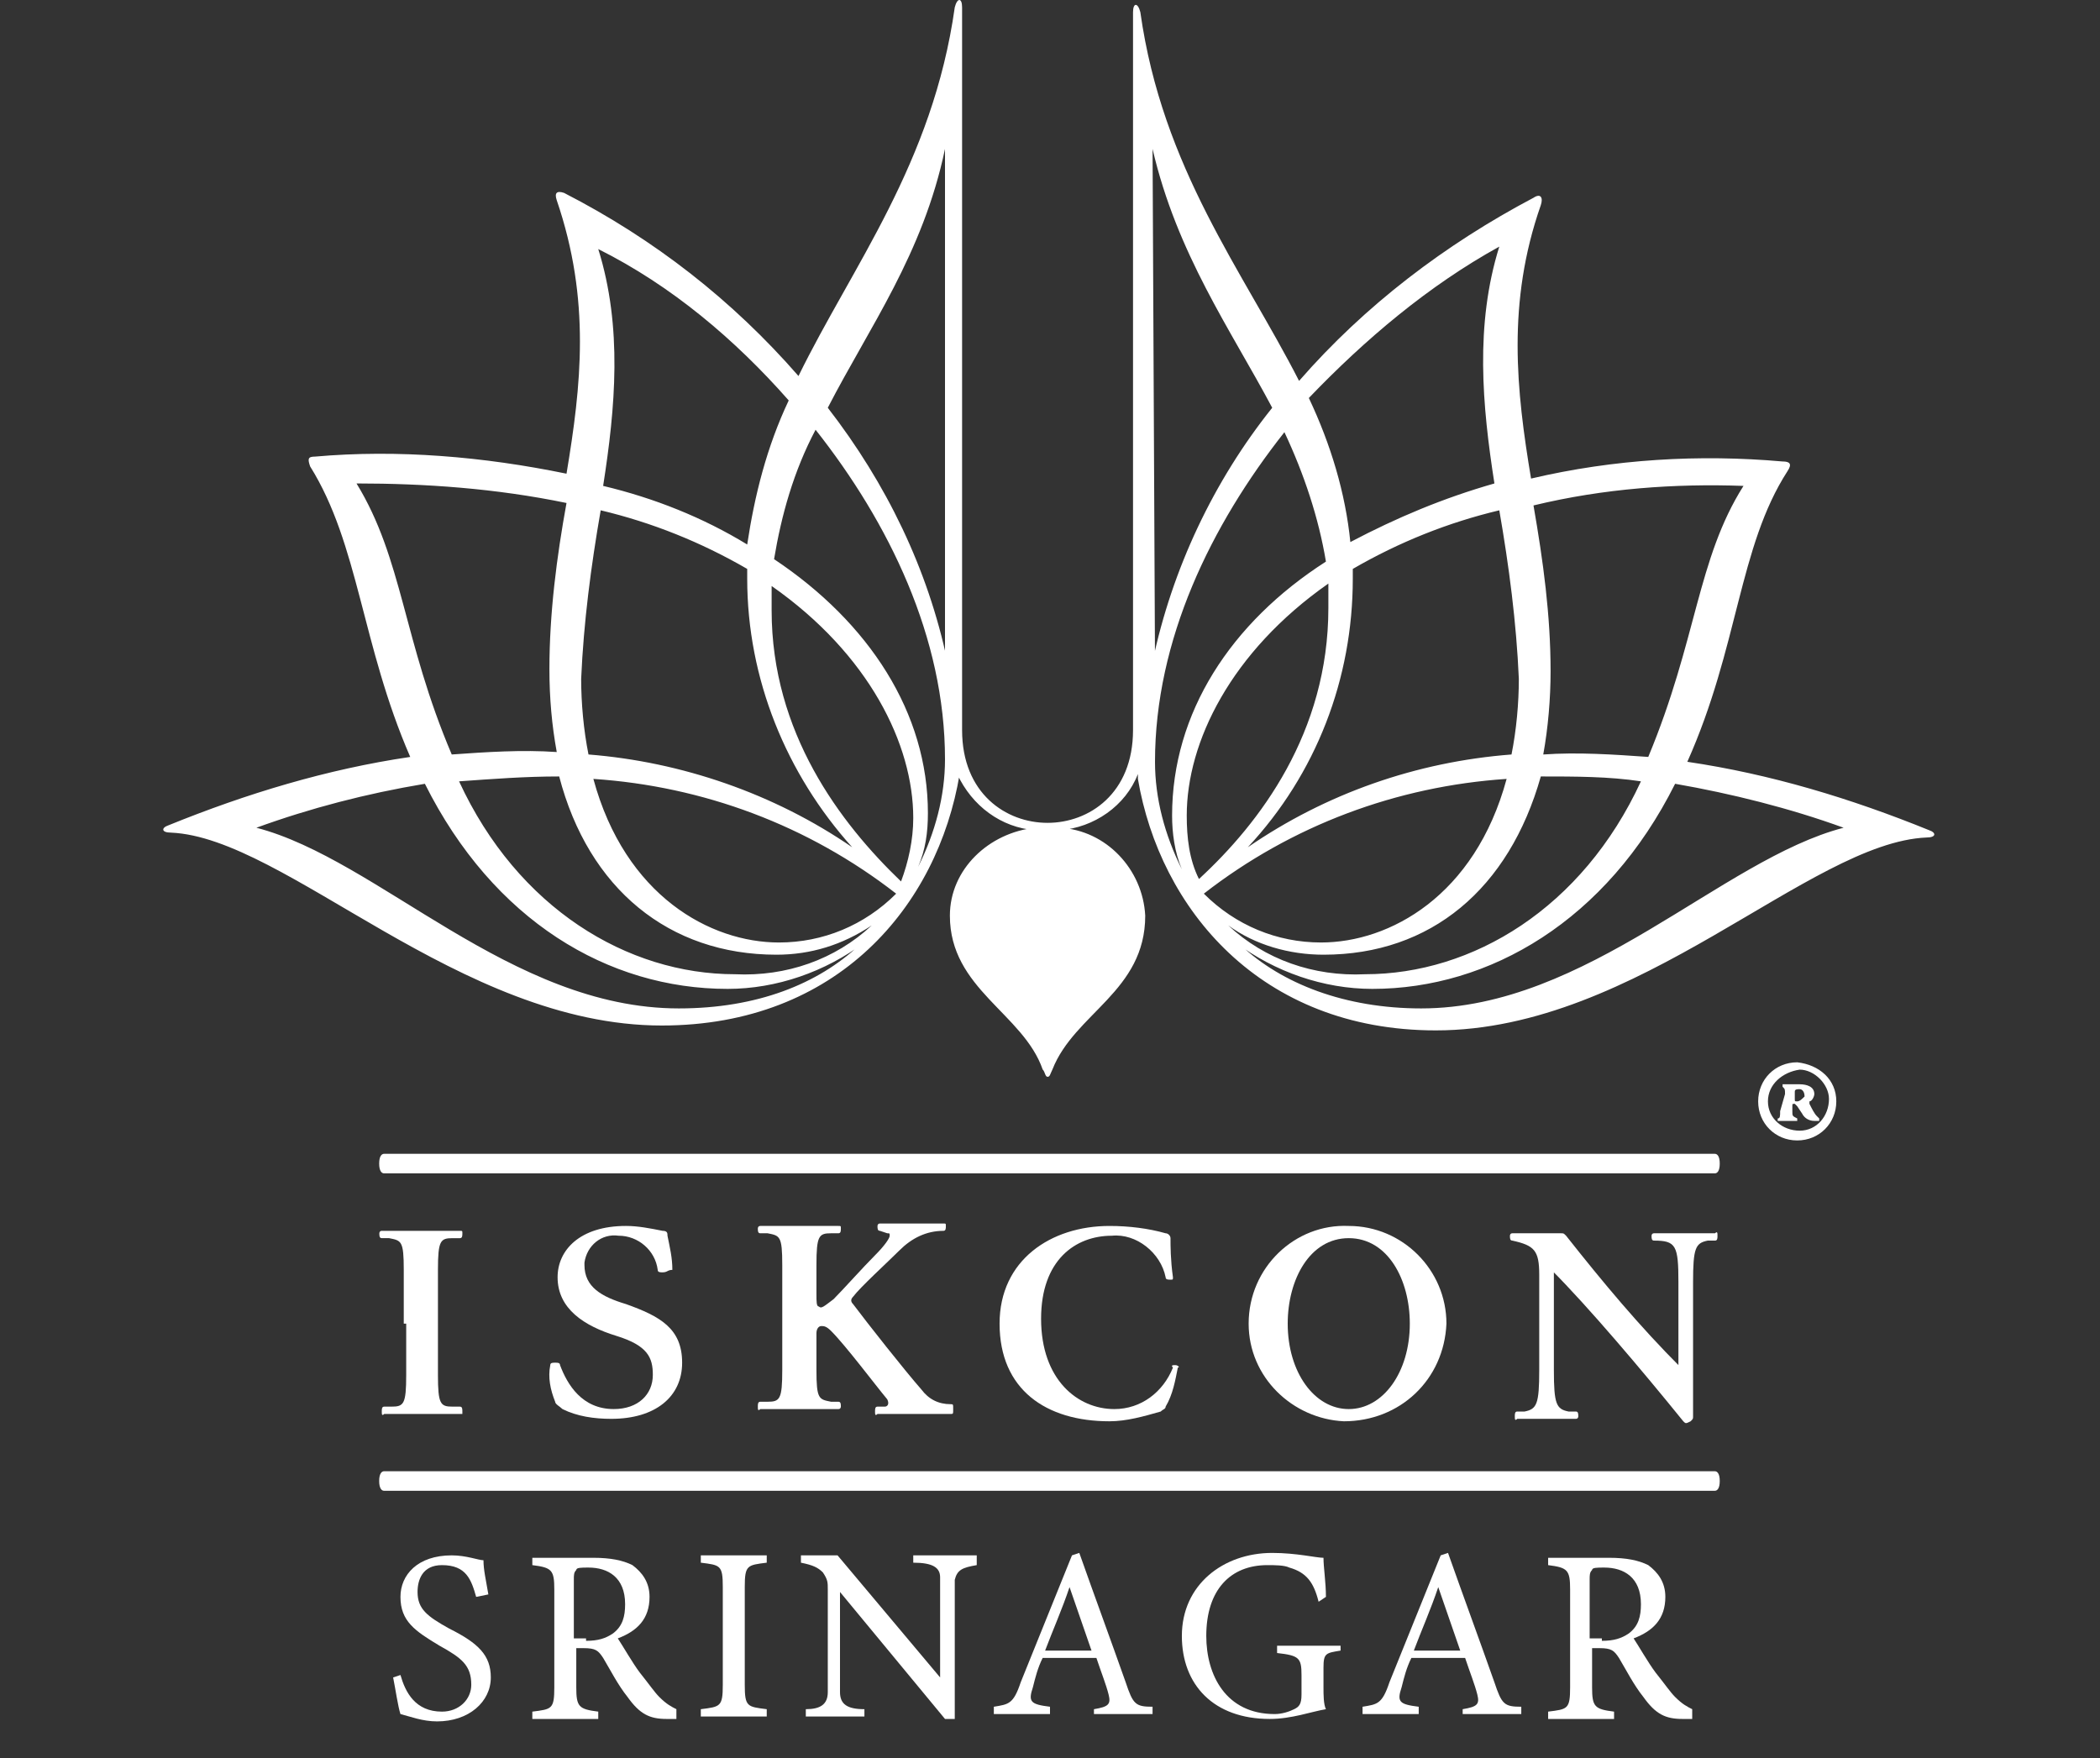 <?xml version="1.0" encoding="utf-8"?>
<!-- Generator: Adobe Illustrator 28.1.0, SVG Export Plug-In . SVG Version: 6.00 Build 0)  -->
<svg version="1.1" id="Layer_1" xmlns="http://www.w3.org/2000/svg" xmlns:xlink="http://www.w3.org/1999/xlink" x="0px" y="0px"
	 viewBox="0 0 86 72" style="enable-background:new 0 0 86 72;" xml:space="preserve">
<rect x="0" y="0" width="86" height="72" fill="#333333" stroke="none"/>
<style type="text/css">
	.st0{fill:#FFFFFF;}
</style>
<g>
	<g id="Group_311" transform="translate(-27.917 -57.723)">
		<g id="Group_306" transform="translate(27.917 57.723)">
			<g id="Group_304" transform="translate(0 0)">
				<path id="Path_599" class="st0" d="M71.4,19.9c-1.9,3-1.9,6.3-3.9,11.1c-1.4-0.1-2.9-0.2-4.3-0.1c0.2-1.1,0.3-2.3,0.3-3.4
					c0-2.3-0.3-4.5-0.7-6.8C65.7,20,68.6,19.8,71.4,19.9z M62.2,27.8c0,1-0.1,2.1-0.3,3.1c-3.9,0.3-7.6,1.6-10.8,3.8
					c2.8-3,4.3-6.9,4.3-11c0-0.1,0-0.3,0-0.4c1.9-1.1,3.9-1.9,6-2.4C61.8,23.2,62.1,25.5,62.2,27.8z M49.3,36.6
					c3.6-2.8,7.9-4.4,12.4-4.7c-1.3,4.8-4.8,6.7-7.6,6.7C52.3,38.6,50.6,37.9,49.3,36.6z M54.4,24.9c0,5.1-2.8,8.8-5.3,11.1
					c-0.4-0.8-0.5-1.7-0.5-2.6c0-3,1.8-6.7,5.8-9.5C54.4,24.3,54.4,24.6,54.4,24.9L54.4,24.9z M48,33.4c0,0.7,0.1,1.5,0.4,2.2
					c-0.7-1.4-1.1-2.9-1.1-4.4c0-5,2.3-9.7,5.3-13.5c0.8,1.7,1.4,3.5,1.7,5.3C50.4,25.5,48,29.2,48,33.4L48,33.4z M50.3,37.9
					c1.1,0.8,2.5,1.2,3.9,1.2c4.4,0,7.6-2.7,8.9-7.3c1.4,0,2.8,0,4.1,0.2c0,0,0,0,0,0c-2.4,5.2-6.9,7.9-11.3,7.9
					C53.8,40,51.8,39.3,50.3,37.9z M61.4,10.1c-1,3.2-0.7,6.5-0.2,9.7c-2.1,0.6-4,1.4-5.9,2.4c-0.2-2-0.8-4-1.7-5.9
					C55.9,13.9,58.5,11.7,61.4,10.1L61.4,10.1z M47.2,6.1c1,4.3,3.2,7.4,4.9,10.6c-2.4,3-4.1,6.6-4.9,10.4h0.1L47.2,6.1L47.2,6.1z
					 M50.6,38.6c1.6,1.2,3.6,1.9,5.6,1.9c4.8,0,9.6-2.8,12.4-8.4c2.3,0.4,4.7,1,6.9,1.8c-5,1.3-10.5,7.4-17.3,7.4
					c-3.1,0-5.7-1-7.4-2.6L50.6,38.6z M46.6,31.9c0.9,5.3,5,10.3,12.2,10.3c8.3,0,15.3-7.7,20.1-7.9c0.4,0,0.4-0.2,0.1-0.3
					c-3.2-1.3-6.5-2.3-9.9-2.8c2.1-4.7,2.1-8.8,4.1-11.9c0.2-0.3,0.1-0.4-0.2-0.4c-3.4-0.3-6.9-0.1-10.3,0.7
					c-0.6-3.6-1-7.2,0.4-11.2c0.1-0.3,0-0.5-0.3-0.3c-3.6,1.9-6.9,4.4-9.6,7.5c-2.3-4.5-5.6-8.7-6.5-15.1c-0.1-0.4-0.3-0.4-0.3,0
					v29.4c0,2.6-1.8,3.8-3.5,3.8c-1.7,0-3.5-1.2-3.5-3.8V0.3c0-0.4-0.2-0.4-0.3,0c-0.9,6.4-4.2,10.6-6.4,15.1
					c-2.7-3.1-5.9-5.6-9.6-7.5c-0.3-0.1-0.4,0-0.3,0.3c1.4,4.1,1,7.6,0.4,11.2c-3.4-0.7-6.9-1-10.3-0.7c-0.3,0-0.3,0.1-0.2,0.4
					c2,3.2,2.1,7.3,4.1,11.9c-3.4,0.5-6.7,1.5-9.9,2.8c-0.3,0.1-0.3,0.3,0.1,0.3c4.7,0.2,11.8,7.9,20.1,7.9
					c7.2,0,11.3-4.9,12.2-10.3l-0.1,0c0.6,1.3,1.8,2.2,3.2,2.3l0-0.1c-1.9,0.2-3.5,1.7-3.5,3.6c0,3,3,4,3.8,6.3
					c0.1,0.1,0.1,0.3,0.2,0.3c0.1,0,0.1-0.1,0.2-0.3c0.9-2.3,3.8-3.2,3.8-6.3c-0.1-1.9-1.6-3.5-3.5-3.6l0,0.1c1.4-0.1,2.7-1,3.2-2.3
					L46.6,31.9z M23.2,20.6c-0.4,2.2-0.7,4.5-0.7,6.8c0,1.2,0.1,2.3,0.3,3.4c-1.4-0.1-2.9,0-4.3,0.1c-2-4.7-2-8-3.9-11.1
					C17.4,19.8,20.3,20,23.2,20.6L23.2,20.6z M24.6,20.9c2.1,0.5,4.1,1.3,6,2.4c0,0.1,0,0.3,0,0.4c0,4.1,1.6,8,4.3,11
					c-3.2-2.2-7-3.5-10.8-3.8c-0.2-1-0.3-2.1-0.3-3.1C23.9,25.5,24.2,23.2,24.6,20.9L24.6,20.9z M31.9,38.6c-2.8,0-6.3-1.9-7.6-6.7
					c4.5,0.3,8.8,1.9,12.4,4.7C35.4,37.9,33.7,38.6,31.9,38.6z M31.6,24c4,2.8,5.8,6.5,5.8,9.5c0,0.9-0.2,1.8-0.5,2.6
					c-2.5-2.4-5.3-6.1-5.3-11.1C31.6,24.6,31.6,24.3,31.6,24L31.6,24z M31.7,22.9c0.3-1.8,0.8-3.6,1.7-5.3c3,3.8,5.3,8.5,5.3,13.5
					c0,1.5-0.4,3-1.1,4.4c0.3-0.7,0.4-1.4,0.4-2.2C38,29.2,35.6,25.5,31.7,22.9L31.7,22.9z M30.1,39.9c-4.4,0-8.9-2.7-11.3-7.9
					c0,0,0,0,0,0c1.4-0.1,2.7-0.2,4.1-0.2c1.2,4.6,4.5,7.3,8.9,7.3c1.4,0,2.7-0.4,3.9-1.2C34.2,39.3,32.2,40,30.1,39.9L30.1,39.9z
					 M32.3,16.4c-0.9,1.9-1.4,3.9-1.7,5.9c-1.8-1.1-3.8-1.9-5.9-2.4c0.5-3.2,0.8-6.5-0.2-9.7C27.5,11.7,30.1,13.9,32.3,16.4
					L32.3,16.4z M38.7,6.1v21h0.1c-0.8-3.8-2.5-7.3-4.9-10.4C35.6,13.4,37.8,10.4,38.7,6.1L38.7,6.1z M35.2,38.7
					c-1.7,1.6-4.2,2.6-7.4,2.6c-6.9,0-12.3-6.1-17.3-7.4c2.2-0.8,4.5-1.4,6.9-1.8c2.8,5.6,7.5,8.4,12.4,8.4c2,0,4-0.7,5.6-1.9
					L35.2,38.7z"/>
				<g id="Group_303" transform="translate(15.628 85.455)">
					<g id="Group_302" transform="translate(0.307 5.154)">
						<path id="Path_600" class="st0" d="M11.2-38.5c-0.1,0-0.2,0-0.2-0.1c-0.1-0.8-0.8-1.4-1.6-1.4c-0.7-0.1-1.3,0.4-1.4,1.1
							c0,0,0,0.1,0,0.1c0,0.9,0.7,1.3,1.7,1.6c1.4,0.5,2.3,1,2.3,2.4s-1.1,2.3-2.9,2.3c-0.7,0-1.4-0.1-2-0.4
							c-0.1-0.1-0.3-0.2-0.3-0.3c-0.2-0.5-0.3-1-0.2-1.5c0-0.1,0.1-0.1,0.2-0.1c0.1,0,0.2,0,0.2,0.1c0.3,0.8,0.9,1.8,2.2,1.8
							c1,0,1.6-0.6,1.6-1.4c0-0.7-0.2-1.2-1.5-1.6c-1.3-0.4-2.4-1.1-2.4-2.4c0-1.1,0.9-2.1,2.8-2.1c0.5,0,1,0.1,1.5,0.2
							c0.2,0,0.2,0.1,0.2,0.2c0.1,0.5,0.2,0.9,0.2,1.4C11.4-38.6,11.4-38.5,11.2-38.5z"/>
						<path id="Path_601" class="st0" d="M32.2-34.7c0.1,0,0.2,0.1,0.1,0.1c-0.1,0.5-0.2,1.1-0.5,1.6c0,0.1-0.1,0.1-0.2,0.2
							c-0.7,0.2-1.4,0.4-2.1,0.4c-2.6,0-4.5-1.3-4.5-4c0-2.6,2.1-4,4.5-4c0.8,0,1.6,0.1,2.3,0.3c0.1,0,0.2,0.1,0.2,0.2
							c0,0.3,0,0.9,0.1,1.6c0,0.1,0,0.1-0.1,0.1c-0.1,0-0.2,0-0.2-0.1c-0.2-1-1.2-1.8-2.2-1.7c-1.5,0-2.9,1-2.9,3.4
							c0,2.5,1.5,3.7,3,3.7c1.1,0,2-0.7,2.4-1.7C32-34.7,32.1-34.7,32.2-34.7z"/>
						<path id="Path_602" class="st0" d="M35.2-36.4c0-2.3,1.9-4.1,4.1-4c2.2,0,4,1.8,4,4c-0.1,2.3-1.9,4-4.2,4
							C37-32.5,35.2-34.2,35.2-36.4z M39.3-32.9c1.4,0,2.5-1.5,2.5-3.5c0-1.8-0.9-3.5-2.5-3.5s-2.5,1.7-2.5,3.5
							C36.8-34.4,37.9-32.9,39.3-32.9L39.3-32.9z"/>
						<path id="Path_603" class="st0" d="M0.7-36.4v2.1c0,1.2-0.1,1.3-0.6,1.3l-0.3,0c-0.1,0-0.1,0.1-0.1,0.2c0,0.1,0,0.2,0.1,0.1
							c0,0,1,0,1.6,0s1.6,0,1.6,0C3-32.6,3-32.7,3-32.8c0-0.1,0-0.2-0.1-0.2l-0.3,0C2.1-33,2-33.1,2-34.3v-4.3
							c0-1.2,0.1-1.3,0.6-1.3l0.3,0C3-39.9,3-40,3-40.1c0-0.1,0-0.1-0.1-0.1c0,0-1,0-1.6,0s-1.6,0-1.6,0c-0.1,0-0.1,0.1-0.1,0.1
							c0,0.1,0,0.2,0.1,0.2l0.3,0c0.5,0.1,0.6,0.1,0.6,1.3V-36.4z"/>
						<path id="Path_604" class="st0" d="M20.4-33.3c0.1,0.2,0,0.3-0.1,0.3l-0.3,0c-0.1,0-0.1,0.1-0.1,0.2s0,0.2,0.1,0.1
							c0,0,1,0,1.5,0c0.5,0,1.5,0,1.5,0c0.1,0,0.1,0,0.1-0.2s0-0.2-0.1-0.2c-0.5,0-0.9-0.2-1.2-0.6c-0.7-0.8-2.2-2.7-2.8-3.5
							c-0.1-0.1-0.1-0.2,0-0.3l0,0c0.3-0.4,1.4-1.4,1.9-1.9c0.5-0.5,1.1-0.8,1.8-0.8c0.1,0,0.1-0.1,0.1-0.2c0-0.1,0-0.1-0.1-0.1
							c0,0-0.8,0-1.3,0s-1.3,0-1.3,0c-0.1,0-0.1,0.1-0.1,0.1c0,0.1,0,0.2,0.1,0.2l0.3,0.1c0.1,0,0.1,0,0.1,0.1
							c0,0.1-0.2,0.4-0.6,0.8c-0.5,0.5-1.3,1.4-1.7,1.8c-0.4,0.3-0.5,0.4-0.6,0.3c-0.1,0-0.1-0.2-0.1-0.5v-1.2
							c0-1.2,0.1-1.3,0.6-1.3l0.3,0c0.1,0,0.1-0.1,0.1-0.2c0-0.1,0-0.1-0.1-0.1c0,0-1,0-1.6,0s-1.6,0-1.6,0c-0.1,0-0.1,0.1-0.1,0.1
							c0,0.1,0,0.2,0.1,0.2l0.3,0c0.5,0.1,0.6,0.1,0.6,1.3v4.3c0,1.2-0.1,1.3-0.6,1.3l-0.3,0c-0.1,0-0.1,0.1-0.1,0.2
							c0,0.1,0,0.2,0.1,0.1c0,0,1,0,1.6,0s1.6,0,1.6,0c0.1,0,0.1-0.1,0.1-0.1c0-0.1,0-0.2-0.1-0.2l-0.3,0c-0.5-0.1-0.6-0.1-0.6-1.3
							V-36c0-0.2,0.1-0.3,0.2-0.3c0.1,0,0.2,0,0.4,0.2C18.7-35.5,19.9-33.9,20.4-33.3z"/>
						<path id="Path_605" class="st0" d="M47.6-38.6c1.5,1.5,3.7,4.1,5.4,6.2c0.1,0.1,0.1,0.1,0.3,0c0.1-0.1,0.1-0.1,0.1-0.2
							c0-0.6,0-1.1,0-1.6v-3.9c0-1.4,0.1-1.6,0.6-1.7l0.3,0c0.1,0,0.1-0.1,0.1-0.2c0-0.1,0-0.2-0.1-0.1c-0.4,0-0.9,0-1.2,0
							c-0.3,0-0.9,0-1.3,0c-0.1,0-0.1,0.1-0.1,0.1c0,0.1,0,0.2,0.1,0.2c0.9,0,1,0.2,1,1.7v3.6l0.1-0.1c-1.7-1.7-3.2-3.5-4.7-5.4
							c-0.1-0.1-0.1-0.1-0.2-0.1c-0.7,0-1.3,0-2,0c-0.1,0-0.1,0.1-0.1,0.1c0,0.1,0,0.2,0.1,0.2c0.9,0.2,1.1,0.4,1.1,1.4v3.9
							c0,1.4-0.1,1.6-0.6,1.7l-0.3,0c-0.1,0-0.1,0.1-0.1,0.2c0,0.1,0,0.2,0.1,0.1c0.4,0,0.9,0,1.2,0c0.3,0,0.7,0,1.2,0
							c0.1,0,0.1-0.1,0.1-0.1c0-0.1,0-0.2-0.1-0.2l-0.3,0c-0.5-0.1-0.6-0.3-0.6-1.7v-4.1L47.6-38.6z"/>
					</g>
					<path id="Path_606" class="st0" d="M54.6-37.4c0.1,0,0.2-0.1,0.2-0.4s-0.1-0.4-0.2-0.4H0.1c-0.1,0-0.2,0.1-0.2,0.4
						s0.1,0.4,0.2,0.4H54.6z"/>
					<path id="Path_607" class="st0" d="M54.6-24.4c0.1,0,0.2-0.1,0.2-0.4s-0.1-0.4-0.2-0.4H0.1c-0.1,0-0.2,0.1-0.2,0.4
						s0.1,0.4,0.2,0.4H54.6z"/>
				</g>
			</g>
			<g id="Group_305" transform="translate(117.801 78.707)">
				<path id="Path_608" class="st0" d="M-42.6-33.6c0,0.9-0.7,1.6-1.6,1.6s-1.6-0.7-1.6-1.6c0-0.9,0.7-1.6,1.6-1.6c0,0,0,0,0,0
					C-43.3-35.1-42.6-34.5-42.6-33.6z M-45.4-33.6c0,0.7,0.6,1.2,1.3,1.2c0.7,0,1.2-0.6,1.2-1.3c0-0.6-0.6-1.2-1.2-1.2
					C-44.8-34.8-45.4-34.3-45.4-33.6z M-44.7-33.9c0-0.2,0-0.2-0.1-0.3h0c0,0,0-0.1,0-0.1c0.3,0,0.5,0,0.7,0c0.3,0,0.6,0.1,0.6,0.4
					c0,0.1-0.1,0.3-0.2,0.3c0,0,0,0,0,0.1c0.1,0.2,0.2,0.4,0.3,0.5c0,0,0.1,0.1,0.1,0.1c0,0,0,0.1,0,0.1c-0.1,0-0.1,0-0.2,0
					c-0.2,0-0.4-0.1-0.5-0.3l-0.2-0.3c0,0-0.1-0.1-0.1-0.1c-0.1,0-0.1,0-0.1,0.1v0.2c0,0.2,0,0.2,0.2,0.3l0,0c0,0,0,0.1,0,0.1
					c-0.1,0-0.2,0-0.4,0c-0.1,0-0.3,0-0.4,0c0,0,0-0.1,0-0.1l0,0c0.1,0,0.1-0.1,0.1-0.3L-44.7-33.9L-44.7-33.9z M-44.3-33.7
					c0,0.1,0,0.1,0.1,0.1c0.1,0,0.2-0.1,0.3-0.2c0,0,0,0,0,0c0-0.2-0.1-0.3-0.2-0.3c-0.1,0-0.2,0-0.2,0.1V-33.7z"/>
			</g>
		</g>
	</g>
</g>
<g>
	<g>
		<path class="st0" d="M19.5,65.4c-0.2-0.7-0.4-1.3-1.4-1.3c-0.8,0-1,0.6-1,1.1c0,0.7,0.4,1,1.3,1.5c1.2,0.6,1.7,1.1,1.7,2
			c0,1-0.9,1.8-2.2,1.8c-0.6,0-1.1-0.2-1.5-0.3c-0.1-0.3-0.2-1-0.3-1.5l0.3-0.1c0.2,0.7,0.6,1.5,1.7,1.5c0.7,0,1.2-0.5,1.2-1.1
			c0-0.8-0.4-1.1-1.3-1.6c-1-0.6-1.6-1-1.6-2c0-0.9,0.7-1.7,2.1-1.7c0.6,0,1.1,0.2,1.3,0.2c0,0.4,0.1,0.8,0.2,1.4L19.5,65.4z"/>
		<path class="st0" d="M27.7,70.4c-0.1,0-0.2,0-0.4,0c-0.7,0-1.1-0.2-1.6-0.9c-0.4-0.5-0.7-1.1-1-1.6c-0.2-0.3-0.3-0.4-0.8-0.4h-0.3
			v1.6c0,0.8,0.1,0.9,0.9,1v0.3h-2.7v-0.3c0.8-0.1,0.9-0.1,0.9-1v-4c0-0.8-0.1-0.9-0.9-1v-0.3h2.5c0.7,0,1.2,0.1,1.6,0.3
			c0.4,0.3,0.7,0.7,0.7,1.3c0,0.9-0.5,1.4-1.3,1.7c0.2,0.3,0.6,1,0.9,1.4c0.4,0.5,0.6,0.8,0.8,1c0.3,0.3,0.5,0.4,0.7,0.5L27.7,70.4z
			 M24,67.2c0.5,0,0.8-0.1,1.1-0.3c0.4-0.3,0.5-0.7,0.5-1.2c0-1.1-0.7-1.5-1.5-1.5c-0.3,0-0.5,0-0.5,0.1c-0.1,0.1-0.1,0.2-0.1,0.4
			v2.4H24z"/>
		<path class="st0" d="M28.7,70.3v-0.3c0.8-0.1,0.9-0.1,0.9-1v-4c0-0.9-0.1-0.9-0.9-1v-0.3h2.7v0.3c-0.8,0.1-0.9,0.1-0.9,1v4
			c0,0.9,0.1,0.9,0.9,1v0.3H28.7z"/>
		<path class="st0" d="M40,64.1c-0.6,0.1-0.8,0.2-0.9,0.6c0,0.3,0,0.7,0,1.7v4h-0.4l-4.3-5.2v2.5c0,0.9,0,1.3,0,1.6
			c0,0.5,0.3,0.7,1,0.7v0.3H33v-0.3c0.6,0,0.9-0.2,0.9-0.7c0-0.3,0-0.8,0-1.7v-2.5c0-0.3,0-0.4-0.2-0.7c-0.2-0.2-0.4-0.3-0.9-0.4
			v-0.3h1.5l4.2,5v-2.4c0-0.9,0-1.4,0-1.7c0-0.4-0.3-0.6-1.1-0.6v-0.3H40V64.1z"/>
		<path class="st0" d="M44.8,70.3v-0.3c0.6-0.1,0.7-0.2,0.6-0.6c-0.1-0.4-0.3-0.9-0.5-1.5h-2.2c-0.2,0.4-0.3,0.8-0.4,1.2
			c-0.2,0.6-0.1,0.7,0.7,0.8v0.3h-2.3v-0.3c0.6-0.1,0.8-0.1,1.1-1l2.1-5.2l0.3-0.1c0.6,1.7,1.3,3.6,1.9,5.3c0.3,0.9,0.4,1,1.1,1v0.3
			H44.8z M43.8,65c-0.3,0.9-0.7,1.8-1,2.6h1.9L43.8,65z"/>
		<path class="st0" d="M54.9,67.6c-0.6,0.1-0.7,0.1-0.7,0.7v0.8c0,0.3,0,0.7,0.1,0.9c-0.6,0.1-1.4,0.4-2.3,0.4
			c-2.3,0-3.6-1.4-3.6-3.4c0-2.1,1.7-3.4,3.7-3.4c1,0,1.8,0.2,2.1,0.2c0,0.4,0.1,1,0.1,1.6L54,65.6c-0.2-0.8-0.5-1.2-1.2-1.4
			c-0.2-0.1-0.6-0.1-0.9-0.1c-1.5,0-2.5,1-2.5,2.9c0,1.6,0.8,3.2,2.8,3.2c0.3,0,0.6-0.1,0.8-0.2c0.2-0.1,0.3-0.2,0.3-0.6v-0.8
			c0-0.7-0.1-0.8-1-0.9v-0.3h2.6V67.6z"/>
		<path class="st0" d="M59.9,70.3v-0.3c0.6-0.1,0.7-0.2,0.6-0.6c-0.1-0.4-0.3-0.9-0.5-1.5h-2.2c-0.2,0.4-0.3,0.8-0.4,1.2
			c-0.2,0.6-0.1,0.7,0.7,0.8v0.3h-2.3v-0.3c0.6-0.1,0.8-0.1,1.1-1l2.1-5.2l0.3-0.1c0.6,1.7,1.3,3.6,1.9,5.3c0.3,0.9,0.4,1,1.1,1v0.3
			H59.9z M58.9,65c-0.3,0.9-0.7,1.8-1,2.6h1.9L58.9,65z"/>
		<path class="st0" d="M69.3,70.4c-0.1,0-0.2,0-0.4,0c-0.7,0-1.1-0.2-1.6-0.9c-0.4-0.5-0.7-1.1-1-1.6c-0.2-0.3-0.3-0.4-0.8-0.4h-0.3
			v1.6c0,0.8,0.1,0.9,0.9,1v0.3h-2.7v-0.3c0.8-0.1,0.9-0.1,0.9-1v-4c0-0.8-0.1-0.9-0.9-1v-0.3h2.5c0.7,0,1.2,0.1,1.6,0.3
			c0.4,0.3,0.7,0.7,0.7,1.3c0,0.9-0.5,1.4-1.3,1.7c0.2,0.3,0.6,1,0.9,1.4c0.4,0.5,0.6,0.8,0.8,1c0.3,0.3,0.5,0.4,0.7,0.5L69.3,70.4z
			 M65.6,67.2c0.5,0,0.8-0.1,1.1-0.3c0.4-0.3,0.5-0.7,0.5-1.2c0-1.1-0.7-1.5-1.5-1.5c-0.3,0-0.5,0-0.5,0.1c-0.1,0.1-0.1,0.2-0.1,0.4
			v2.4H65.6z"/>
	</g>
</g>
</svg>

